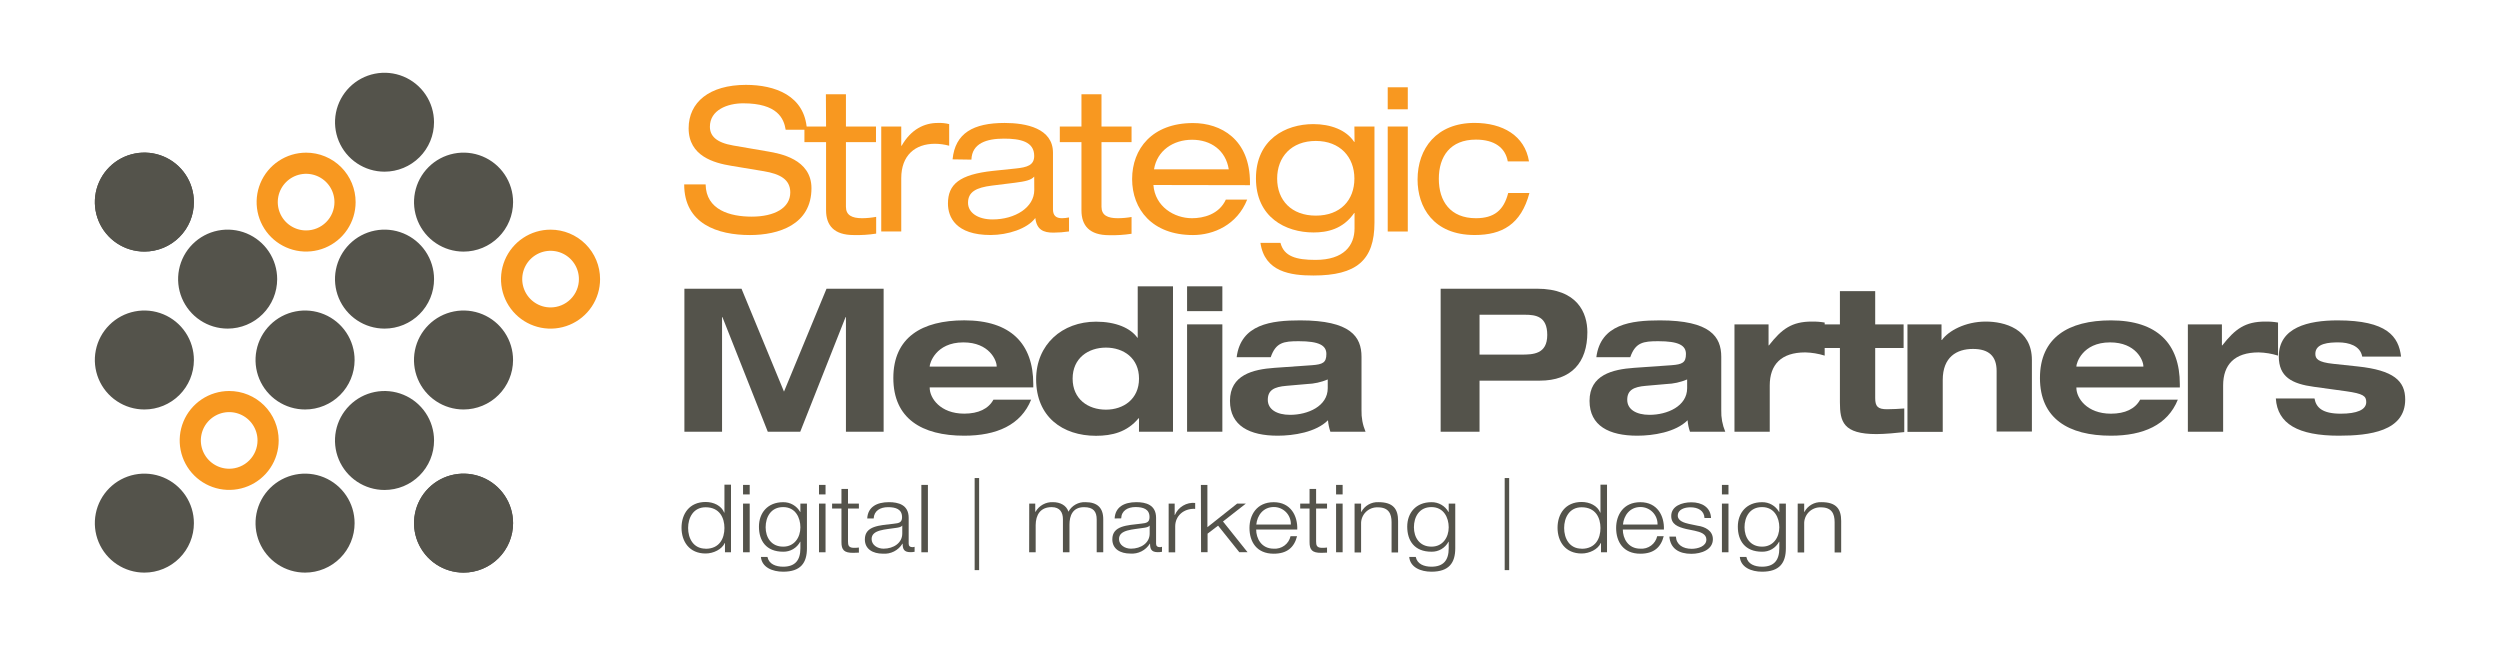 <svg width="410" height="106" viewBox="0 0 410 106" fill="none" xmlns="http://www.w3.org/2000/svg">
<path d="M115.723 30.243C115.792 34.444 119.745 35.529 123.284 35.529C127.001 35.529 129.604 34.117 129.604 31.557C129.604 29.416 127.926 28.526 125.237 28.073L119.911 27.189C117.119 26.73 112.936 25.611 112.936 21.042C112.936 16.777 116.326 13.919 122.342 13.919C127.047 13.919 132.005 15.641 132.333 21.277H128.851C128.558 19.435 127.507 16.944 121.882 16.944C119.32 16.944 116.424 18.023 116.424 20.784C116.424 22.23 117.378 23.378 120.267 23.866L126.013 24.853C127.851 25.18 133.08 26.07 133.08 30.863C133.08 36.838 127.719 38.548 122.985 38.548C117.694 38.548 112.207 36.711 112.207 30.243H115.723Z" fill="#F89820"/>
<path d="M135.447 15.463H138.733V20.749H143.663V23.309H138.733V33.916C138.733 35.299 139.721 35.787 141.393 35.787C142.164 35.78 142.933 35.705 143.691 35.563V38.313C142.475 38.502 141.245 38.58 140.014 38.548C136.785 38.548 135.475 36.975 135.475 34.479V23.309H131.925V20.749H135.475L135.447 15.463Z" fill="#F89820"/>
<path d="M144.524 20.749H147.805V23.9H147.874C149.419 21.18 151.614 20.164 153.786 20.164C154.418 20.137 155.051 20.2 155.665 20.353V23.9C154.904 23.694 154.12 23.586 153.332 23.579C150.074 23.579 147.805 25.479 147.805 29.227V37.963H144.524V20.749Z" fill="#F89820"/>
<path d="M156.222 26.133C156.647 21.834 159.612 20.164 164.765 20.164C168.287 20.164 172.688 21.042 172.688 25.048V34.312C172.688 35.328 173.154 35.787 174.17 35.787C174.556 35.778 174.941 35.736 175.32 35.661V37.957C174.469 38.085 173.611 38.15 172.751 38.152C171.114 38.152 170.028 37.687 169.792 35.753C168.483 37.526 165.259 38.542 162.467 38.542C156.722 38.542 155.464 35.592 155.464 33.377C155.464 30.226 157.342 28.613 162.858 28.021L166.61 27.631C168.448 27.436 169.609 27.109 169.609 25.565C169.609 23.2 167.31 22.735 164.633 22.735C161.812 22.735 159.405 23.493 159.313 26.179L156.222 26.133ZM169.609 28.957C169.109 29.531 168.218 29.749 166.38 29.979L162.668 30.438C160.1 30.765 158.756 31.454 158.756 33.262C158.756 34.875 160.364 35.988 162.777 35.988C166.489 35.988 169.62 34.014 169.62 31.161L169.609 28.957Z" fill="#F89820"/>
<path d="M177.359 15.463H180.645V20.749H185.575V23.309H180.645V33.916C180.645 35.299 181.634 35.787 183.311 35.787C184.07 35.785 184.828 35.718 185.575 35.586V38.336C184.357 38.525 183.124 38.603 181.892 38.571C178.669 38.571 177.359 36.998 177.359 34.502V23.309H173.808V20.749H177.359V15.463Z" fill="#F89820"/>
<path d="M189.16 30.34C189.424 33.887 192.579 35.787 195.48 35.787C197.353 35.787 199.921 35.173 201.036 32.739H204.535C202.891 36.872 199.042 38.548 195.652 38.548C188.947 38.548 185.667 34.312 185.667 29.364C185.667 24.417 188.947 20.181 195.652 20.181C200.191 20.181 204.994 22.804 204.994 29.939V30.369L189.16 30.34ZM201.518 27.775C201.024 24.658 198.594 22.919 195.503 22.919C192.412 22.919 189.758 24.687 189.258 27.775H201.518Z" fill="#F89820"/>
<path d="M222.121 20.749H225.413V36.516C225.413 42.687 222.46 45.183 215.393 45.183C211.676 45.183 207.402 44.609 206.712 39.828H209.998C210.573 42.067 212.595 42.623 215.744 42.623C220.409 42.623 222.144 40.259 222.144 37.458V34.932H222.087C220.242 37.595 217.651 38.123 215.416 38.123C210.82 38.123 205.977 35.627 205.977 29.256C205.977 22.884 210.809 20.353 215.382 20.353C218.209 20.353 220.805 21.306 222.087 23.28H222.144L222.121 20.749ZM215.801 23.114C211.78 23.114 209.453 25.743 209.453 29.29C209.453 32.837 211.791 35.363 215.801 35.363C219.812 35.363 222.121 32.837 222.121 29.29C222.121 25.743 219.76 23.114 215.784 23.114H215.801Z" fill="#F89820"/>
<path d="M227.585 14.315H230.877V17.925H227.585V14.315ZM227.585 20.749H230.877V37.968H227.585V20.749Z" fill="#F89820"/>
<path d="M250.825 31.655C249.446 36.821 246.321 38.542 241.851 38.542C235.014 38.542 232.48 33.91 232.48 29.445C232.48 24.354 235.606 20.158 241.822 20.158C246.418 20.158 250.067 22.224 250.756 26.472H247.274C246.884 24.239 245.108 22.896 242.052 22.896C237.84 22.896 235.967 25.651 235.967 29.33C235.967 33.009 237.858 35.787 242.052 35.787C245.011 35.787 246.614 34.513 247.343 31.655H250.825Z" fill="#F89820"/>
<path d="M135.55 47.347H144.915V70.8H138.733V52.014H138.67L131.241 70.8H125.915L118.481 52.014H118.417V70.8H112.241V47.347H121.606L128.575 64.228L135.55 47.347Z" fill="#54534B"/>
<path d="M169.109 65.542C167.431 69.715 163.421 71.454 158.129 71.454C151.16 71.454 146.507 68.63 146.507 61.989C146.507 55.348 151.178 52.536 158.147 52.536C165.771 52.536 169.459 56.376 169.459 63.011V63.533H152.47V63.602C152.47 65.272 154.194 67.838 158.129 67.838C160.462 67.838 162.105 67.046 162.927 65.542H169.109ZM163.455 60.124V60.061C163.455 59.102 162.243 56.152 157.991 56.152C153.424 56.152 152.47 59.63 152.47 60.061V60.124H163.455Z" fill="#54534B"/>
<path d="M186.799 68.601H186.724C184.845 70.863 182.381 71.471 179.749 71.471C174.257 71.471 169.925 68.355 169.925 62.207C169.925 56.496 174.199 52.754 179.749 52.754C183.007 52.754 185.408 53.804 186.523 55.383H186.586V46.957H192.372V70.8H186.793L186.799 68.601ZM181.369 67.184C184.242 67.184 186.799 65.462 186.799 62.093C186.799 58.723 184.259 57.007 181.369 57.007C178.479 57.007 175.911 58.729 175.911 62.093C175.911 65.456 178.439 67.184 181.369 67.184Z" fill="#54534B"/>
<path d="M194.681 46.957H200.467V51.026H194.681V46.957ZM194.681 53.196H200.467V70.8H194.681V53.196Z" fill="#54534B"/>
<path d="M202.811 58.586C203.5 53.161 208.499 52.542 213.227 52.542C221.518 52.542 223.287 55.228 223.287 58.517V67.253C223.252 68.469 223.477 69.678 223.948 70.8H218.18C217.973 70.192 217.842 69.562 217.789 68.923C215.819 70.897 212.136 71.454 209.539 71.454C204.943 71.454 201.714 69.847 201.714 65.743C201.714 61.473 205.494 60.577 209.016 60.325L215.158 59.894C216.939 59.762 217.525 59.469 217.525 58.057C217.525 56.645 216.341 55.957 212.992 55.957C210.521 55.957 209.24 56.152 208.396 58.586H202.811ZM217.749 62.23C216.667 62.686 215.51 62.941 214.336 62.982L210.975 63.275C208.941 63.441 207.919 63.998 207.919 65.571C207.919 67.144 209.401 68.033 211.573 68.033C214.497 68.033 217.749 66.615 217.749 63.665V62.23Z" fill="#54534B"/>
<path d="M236.266 47.347H252.043C258.719 47.347 260.328 51.325 260.328 54.476C260.328 59.469 257.691 62.425 252.537 62.425H242.644V70.8H236.266V47.347ZM242.644 58.155H249.481C251.445 58.155 253.749 58.086 253.749 54.935C253.749 51.882 251.876 51.617 250.067 51.617H242.644V58.155Z" fill="#54534B"/>
<path d="M261.799 58.586C262.494 53.161 267.492 52.542 272.226 52.542C280.505 52.542 282.287 55.228 282.287 58.517V67.253C282.249 68.468 282.473 69.677 282.941 70.8H277.156C276.944 70.194 276.812 69.563 276.765 68.923C274.783 70.897 271.1 71.454 268.509 71.454C263.913 71.454 260.684 69.847 260.684 65.743C260.684 61.473 264.47 60.577 267.981 60.325L274.134 59.894C275.903 59.762 276.495 59.469 276.495 58.057C276.495 56.645 275.312 55.957 271.956 55.957C269.497 55.957 268.21 56.152 267.36 58.586H261.799ZM276.691 62.23C275.606 62.687 274.448 62.941 273.272 62.982L269.923 63.275C267.883 63.441 266.866 63.998 266.866 65.571C266.866 67.144 268.343 68.033 270.52 68.033C273.439 68.033 276.691 66.615 276.691 63.665V62.23Z" fill="#54534B"/>
<path d="M284.453 53.196H290.043V56.64H290.106C292.209 53.948 293.858 52.737 297.138 52.737C297.845 52.724 298.551 52.778 299.247 52.898V58.322C298.212 57.998 297.137 57.821 296.052 57.794C292.111 57.794 290.238 59.797 290.238 63.218V70.8H284.453V53.196Z" fill="#54534B"/>
<path d="M301.746 47.743H307.532V53.196H312.191V57.07H307.532V65.278C307.532 66.656 307.957 67.115 309.468 67.115C310.485 67.115 311.375 67.052 312.3 66.989V70.863C311.214 70.995 309.048 71.19 307.756 71.19C302.269 71.19 301.746 69.152 301.746 65.967V57.07H298.098V53.196H301.746V47.743Z" fill="#54534B"/>
<path d="M327.445 60.841C327.445 58.402 326.164 57.225 323.567 57.225C320.872 57.225 318.609 58.574 318.609 62.316V70.823H312.823V53.196H318.408V55.762H318.477C319.522 54.281 322.286 52.737 325.67 52.737C328.663 52.737 333.231 53.885 333.231 59.05V70.777H327.445V60.841Z" fill="#54534B"/>
<path d="M357.166 65.542C355.488 69.715 351.478 71.454 346.192 71.454C339.217 71.454 334.552 68.63 334.552 61.995C334.552 55.36 339.217 52.542 346.192 52.542C353.81 52.542 357.493 56.382 357.493 63.017V63.539H340.527V63.608C340.527 65.278 342.251 67.844 346.192 67.844C348.525 67.844 350.162 67.052 350.984 65.548L357.166 65.542ZM351.512 60.124V60.061C351.512 59.102 350.294 56.152 346.054 56.152C341.458 56.152 340.527 59.63 340.527 60.061V60.124H351.512Z" fill="#54534B"/>
<path d="M358.809 53.196H364.393V56.64H364.457C366.565 53.948 368.203 52.737 371.5 52.737C372.203 52.725 372.905 52.779 373.597 52.898V58.322C372.566 57.998 371.495 57.821 370.414 57.794C366.467 57.794 364.594 59.797 364.594 63.218V70.8H358.809V53.196Z" fill="#54534B"/>
<path d="M379.578 65.347C379.843 66.862 380.894 67.844 383.887 67.844C386.513 67.844 388.064 67.218 388.064 65.938C388.064 64.951 387.57 64.561 384.772 64.165L379.515 63.441C375.832 62.948 373.724 61.794 373.724 58.454C373.724 53.69 378.561 52.542 383.365 52.542C391.483 52.542 393.384 55.199 393.775 58.482H387.404C387.076 56.674 385.169 56.152 383.497 56.152C381.986 56.152 379.716 56.278 379.716 58.023C379.716 58.844 380.136 59.401 382.641 59.665L386.662 60.095C392.54 60.721 394.453 62.454 394.453 65.513C394.453 70.731 388.599 71.454 383.577 71.454C376.901 71.454 373.506 69.514 373.235 65.347H379.578Z" fill="#54534B"/>
<path d="M31.8 85.792C31.8 84.186 31.324 82.617 30.431 81.282C29.538 79.948 28.269 78.907 26.784 78.293C25.299 77.679 23.666 77.519 22.09 77.832C20.514 78.146 19.066 78.919 17.93 80.055C16.794 81.191 16.021 82.637 15.708 84.212C15.395 85.787 15.557 87.419 16.173 88.902C16.788 90.385 17.831 91.652 19.167 92.543C20.504 93.434 22.075 93.909 23.682 93.908C24.749 93.908 25.805 93.698 26.79 93.29C27.776 92.882 28.671 92.284 29.425 91.531C30.179 90.777 30.777 89.882 31.184 88.897C31.592 87.913 31.801 86.858 31.8 85.792Z" fill="#54534B"/>
<path d="M58.154 85.792C58.154 84.186 57.678 82.617 56.785 81.282C55.892 79.948 54.623 78.907 53.138 78.293C51.653 77.679 50.02 77.519 48.444 77.832C46.867 78.146 45.42 78.919 44.284 80.055C43.148 81.191 42.375 82.637 42.062 84.212C41.749 85.787 41.911 87.419 42.527 88.902C43.142 90.385 44.185 91.652 45.521 92.543C46.858 93.434 48.429 93.909 50.036 93.908C51.103 93.908 52.159 93.698 53.144 93.29C54.13 92.882 55.025 92.284 55.779 91.531C56.533 90.777 57.13 89.882 57.538 88.897C57.946 87.913 58.155 86.858 58.154 85.792Z" fill="#54534B"/>
<path d="M84.147 85.792C84.147 84.187 83.67 82.618 82.777 81.283C81.885 79.948 80.616 78.908 79.131 78.294C77.647 77.68 76.013 77.519 74.438 77.832C72.862 78.145 71.414 78.918 70.278 80.053C69.142 81.188 68.368 82.634 68.055 84.209C67.741 85.783 67.902 87.415 68.517 88.898C69.132 90.381 70.173 91.648 71.509 92.54C72.845 93.432 74.416 93.908 76.022 93.908C77.089 93.908 78.146 93.698 79.131 93.29C80.117 92.882 81.013 92.284 81.767 91.531C82.521 90.777 83.12 89.882 83.528 88.898C83.936 87.913 84.147 86.858 84.147 85.792Z" fill="#54534B"/>
<path d="M84.147 85.792C84.147 84.187 83.67 82.618 82.777 81.283C81.885 79.948 80.616 78.908 79.131 78.294C77.647 77.68 76.013 77.519 74.438 77.832C72.862 78.145 71.414 78.918 70.278 80.053C69.142 81.188 68.368 82.634 68.055 84.209C67.741 85.783 67.902 87.415 68.517 88.898C69.132 90.381 70.173 91.648 71.509 92.54C72.845 93.432 74.416 93.908 76.022 93.908C77.089 93.908 78.146 93.698 79.131 93.29C80.117 92.882 81.013 92.284 81.767 91.531C82.521 90.777 83.12 89.882 83.528 88.898C83.936 87.913 84.147 86.858 84.147 85.792Z" fill="#54534B"/>
<path d="M31.8 59.062C31.805 57.456 31.332 55.884 30.442 54.546C29.552 53.208 28.285 52.164 26.8 51.547C25.316 50.929 23.681 50.766 22.104 51.077C20.526 51.388 19.076 52.159 17.938 53.294C16.8 54.429 16.024 55.875 15.71 57.451C15.395 59.026 15.556 60.659 16.171 62.144C16.786 63.628 17.828 64.896 19.165 65.788C20.502 66.68 22.074 67.156 23.682 67.155C25.832 67.153 27.893 66.301 29.415 64.784C30.937 63.267 31.794 61.209 31.8 59.062Z" fill="#54534B"/>
<path d="M31.8 33.147C31.802 31.541 31.326 29.971 30.434 28.636C29.542 27.3 28.273 26.259 26.788 25.644C25.303 25.029 23.669 24.868 22.093 25.181C20.517 25.494 19.069 26.267 17.932 27.402C16.796 28.538 16.022 29.985 15.709 31.559C15.395 33.134 15.557 34.767 16.172 36.25C16.788 37.733 17.83 39.001 19.167 39.892C20.504 40.783 22.075 41.258 23.682 41.257C24.749 41.258 25.805 41.049 26.79 40.642C27.775 40.234 28.671 39.637 29.424 38.883C30.178 38.13 30.776 37.236 31.184 36.252C31.592 35.267 31.801 34.212 31.8 33.147Z" fill="#54534B"/>
<path d="M31.8 33.147C31.802 31.541 31.326 29.971 30.434 28.636C29.542 27.3 28.273 26.259 26.788 25.644C25.303 25.029 23.669 24.868 22.093 25.181C20.517 25.494 19.069 26.267 17.932 27.402C16.796 28.538 16.022 29.985 15.709 31.559C15.395 33.134 15.557 34.767 16.172 36.25C16.788 37.733 17.83 39.001 19.167 39.892C20.504 40.783 22.075 41.258 23.682 41.257C24.749 41.258 25.805 41.049 26.79 40.642C27.775 40.234 28.671 39.637 29.424 38.883C30.178 38.13 30.776 37.236 31.184 36.252C31.592 35.267 31.801 34.212 31.8 33.147Z" fill="#54534B"/>
<path d="M71.185 72.229C71.183 70.624 70.704 69.056 69.81 67.723C68.916 66.39 67.647 65.351 66.162 64.739C64.677 64.126 63.044 63.967 61.469 64.282C59.894 64.596 58.447 65.37 57.312 66.506C56.178 67.641 55.405 69.087 55.092 70.661C54.78 72.235 54.941 73.867 55.557 75.349C56.172 76.831 57.213 78.098 58.549 78.989C59.885 79.881 61.455 80.356 63.061 80.356C64.129 80.357 65.187 80.147 66.173 79.739C67.16 79.331 68.057 78.732 68.811 77.977C69.566 77.222 70.164 76.326 70.571 75.339C70.979 74.353 71.187 73.296 71.185 72.229Z" fill="#54534B"/>
<path d="M58.154 59.062C58.159 57.456 57.686 55.884 56.796 54.546C55.906 53.208 54.639 52.164 53.154 51.547C51.67 50.929 50.035 50.766 48.458 51.077C46.88 51.388 45.43 52.159 44.292 53.294C43.154 54.429 42.378 55.875 42.064 57.451C41.749 59.026 41.909 60.659 42.525 62.144C43.14 63.628 44.182 64.896 45.519 65.788C46.856 66.68 48.428 67.156 50.036 67.155C52.186 67.155 54.249 66.303 55.771 64.786C57.293 63.268 58.15 61.21 58.154 59.062Z" fill="#54534B"/>
<path d="M45.457 45.775C45.457 44.169 44.98 42.599 44.087 41.264C43.194 39.929 41.925 38.889 40.44 38.275C38.954 37.661 37.32 37.501 35.744 37.815C34.168 38.129 32.721 38.904 31.585 40.04C30.449 41.176 29.676 42.623 29.364 44.198C29.052 45.773 29.214 47.406 29.831 48.888C30.448 50.371 31.491 51.638 32.828 52.528C34.166 53.419 35.738 53.893 37.345 53.891C39.497 53.887 41.561 53.031 43.082 51.509C44.603 49.988 45.457 47.925 45.457 45.775Z" fill="#54534B"/>
<path d="M84.141 59.068C84.146 57.461 83.675 55.889 82.785 54.55C81.896 53.212 80.629 52.167 79.144 51.548C77.66 50.93 76.025 50.766 74.448 51.076C72.87 51.386 71.419 52.157 70.281 53.292C69.142 54.426 68.366 55.873 68.05 57.449C67.735 59.024 67.895 60.658 68.51 62.142C69.125 63.627 70.167 64.896 71.505 65.788C72.842 66.68 74.414 67.156 76.022 67.155C78.171 67.153 80.232 66.302 81.753 64.786C83.275 63.27 84.133 61.214 84.141 59.068Z" fill="#54534B"/>
<path d="M71.185 45.775C71.185 44.169 70.708 42.6 69.815 41.265C68.922 39.93 67.653 38.89 66.169 38.276C64.684 37.662 63.05 37.501 61.474 37.815C59.898 38.129 58.45 38.902 57.315 40.038C56.179 41.173 55.405 42.62 55.093 44.195C54.78 45.769 54.941 47.401 55.557 48.884C56.173 50.367 57.215 51.634 58.552 52.526C59.889 53.417 61.46 53.892 63.067 53.891C64.133 53.891 65.189 53.681 66.175 53.273C67.16 52.865 68.055 52.267 68.809 51.513C69.563 50.759 70.161 49.864 70.569 48.88C70.976 47.895 71.186 46.84 71.185 45.775Z" fill="#54534B"/>
<path d="M84.147 33.147C84.147 31.542 83.67 29.973 82.777 28.638C81.885 27.303 80.616 26.263 79.131 25.649C77.647 25.035 76.013 24.874 74.438 25.187C72.862 25.5 71.414 26.273 70.278 27.408C69.142 28.543 68.368 29.989 68.055 31.564C67.741 33.138 67.902 34.77 68.517 36.253C69.132 37.736 70.173 39.003 71.509 39.895C72.845 40.787 74.416 41.263 76.022 41.263C77.089 41.263 78.146 41.053 79.131 40.645C80.117 40.237 81.013 39.639 81.767 38.886C82.521 38.132 83.12 37.238 83.528 36.253C83.936 35.268 84.147 34.213 84.147 33.147Z" fill="#54534B"/>
<path d="M71.179 20.038C71.178 18.434 70.701 16.866 69.808 15.533C68.915 14.2 67.647 13.162 66.164 12.549C64.68 11.936 63.048 11.776 61.474 12.089C59.899 12.403 58.453 13.176 57.319 14.31C56.184 15.445 55.411 16.89 55.098 18.463C54.786 20.036 54.947 21.667 55.561 23.148C56.176 24.63 57.217 25.896 58.551 26.787C59.886 27.678 61.456 28.154 63.061 28.154C64.128 28.154 65.184 27.944 66.169 27.535C67.154 27.128 68.049 26.53 68.803 25.776C69.557 25.022 70.155 24.128 70.563 23.143C70.971 22.158 71.18 21.103 71.179 20.038Z" fill="#54534B"/>
<path d="M37.58 64.124C35.975 64.126 34.406 64.602 33.071 65.494C31.737 66.387 30.697 67.654 30.084 69.136C29.47 70.619 29.311 72.249 29.625 73.823C29.939 75.396 30.714 76.84 31.85 77.974C32.986 79.107 34.433 79.878 36.008 80.19C37.583 80.502 39.215 80.34 40.698 79.725C42.181 79.111 43.448 78.07 44.339 76.736C45.23 75.401 45.705 73.833 45.704 72.229C45.704 71.164 45.494 70.109 45.086 69.125C44.677 68.141 44.079 67.247 43.324 66.494C42.57 65.741 41.674 65.145 40.688 64.738C39.703 64.331 38.647 64.123 37.58 64.124ZM37.58 76.872C36.661 76.871 35.763 76.598 35 76.087C34.236 75.576 33.641 74.85 33.29 74.002C32.939 73.153 32.848 72.22 33.028 71.32C33.208 70.419 33.651 69.592 34.301 68.944C34.952 68.295 35.78 67.853 36.681 67.674C37.583 67.496 38.517 67.588 39.366 67.939C40.215 68.291 40.941 68.886 41.451 69.65C41.962 70.413 42.234 71.311 42.234 72.229C42.234 72.84 42.114 73.445 41.879 74.009C41.645 74.573 41.301 75.085 40.869 75.516C40.436 75.948 39.922 76.29 39.357 76.522C38.792 76.755 38.186 76.874 37.575 76.872H37.58Z" fill="#F89820"/>
<path d="M50.203 25.037C48.597 25.037 47.028 25.512 45.693 26.404C44.358 27.295 43.317 28.561 42.703 30.043C42.088 31.525 41.928 33.156 42.241 34.729C42.554 36.303 43.327 37.748 44.462 38.882C45.598 40.016 47.044 40.788 48.619 41.101C50.194 41.414 51.826 41.254 53.31 40.64C54.793 40.026 56.061 38.987 56.953 37.653C57.845 36.319 58.321 34.751 58.321 33.147C58.322 32.082 58.112 31.027 57.705 30.043C57.297 29.058 56.699 28.164 55.945 27.41C55.191 26.657 54.296 26.06 53.31 25.653C52.325 25.245 51.269 25.036 50.203 25.037ZM50.203 37.791C49.284 37.791 48.385 37.518 47.621 37.008C46.856 36.498 46.261 35.773 45.909 34.924C45.557 34.075 45.465 33.142 45.644 32.241C45.824 31.34 46.266 30.513 46.916 29.864C47.566 29.214 48.395 28.772 49.296 28.593C50.198 28.414 51.132 28.506 51.982 28.857C52.831 29.209 53.557 29.804 54.068 30.567C54.578 31.331 54.851 32.229 54.851 33.147C54.851 33.757 54.73 34.362 54.496 34.925C54.263 35.489 53.92 36.001 53.487 36.432C53.055 36.864 52.542 37.206 51.978 37.439C51.413 37.672 50.808 37.791 50.197 37.791H50.203Z" fill="#F89820"/>
<path d="M90.294 37.664C88.686 37.663 87.115 38.138 85.778 39.03C84.441 39.922 83.399 41.189 82.783 42.673C82.168 44.157 82.007 45.789 82.32 47.364C82.634 48.939 83.409 50.386 84.546 51.521C85.683 52.656 87.132 53.429 88.708 53.741C90.285 54.054 91.919 53.892 93.404 53.276C94.888 52.66 96.157 51.618 97.048 50.281C97.94 48.945 98.414 47.375 98.412 45.769C98.411 43.619 97.555 41.557 96.032 40.038C94.51 38.518 92.446 37.664 90.294 37.664ZM90.294 50.418C89.375 50.418 88.476 50.146 87.712 49.635C86.947 49.125 86.352 48.4 86 47.551C85.648 46.703 85.556 45.769 85.735 44.869C85.915 43.968 86.357 43.14 87.007 42.491C87.657 41.842 88.486 41.399 89.387 41.22C90.289 41.041 91.223 41.133 92.073 41.484C92.922 41.836 93.648 42.431 94.159 43.195C94.669 43.958 94.942 44.856 94.942 45.775C94.942 46.385 94.822 46.989 94.588 47.553C94.354 48.117 94.011 48.629 93.579 49.06C93.146 49.491 92.633 49.833 92.069 50.066C91.504 50.299 90.899 50.419 90.288 50.418H90.294Z" fill="#F89820"/>
<path d="M263.551 90.573H262.563V89.052H262.528C262.069 90.091 260.672 90.774 259.391 90.774C256.714 90.774 255.438 88.811 255.438 86.55C255.438 84.288 256.714 82.325 259.391 82.325C260.707 82.325 261.982 82.928 262.442 84.076H262.477V79.484H263.551V90.573ZM259.391 89.999C261.689 89.999 262.477 88.277 262.477 86.596C262.477 84.914 261.678 83.192 259.391 83.192C257.346 83.192 256.519 84.942 256.519 86.596C256.519 88.249 257.346 89.982 259.391 89.982V89.999Z" fill="#54534B"/>
<path d="M266.142 86.842C266.142 88.266 266.975 89.982 269.015 89.982C269.644 90.03 270.27 89.85 270.778 89.475C271.285 89.1 271.641 88.554 271.778 87.939H272.847C272.387 89.752 271.232 90.808 269.015 90.808C266.222 90.808 265.045 88.857 265.045 86.584C265.045 84.478 266.222 82.36 269.015 82.36C271.807 82.36 272.968 84.604 272.881 86.848L266.142 86.842ZM271.836 86.022C271.846 85.648 271.781 85.277 271.645 84.929C271.508 84.581 271.304 84.264 271.043 83.997C270.782 83.729 270.47 83.516 270.126 83.371C269.782 83.226 269.411 83.151 269.038 83.152C267.28 83.152 266.309 84.546 266.165 86.022H271.836Z" fill="#54534B"/>
<path d="M279.534 84.948C279.483 83.737 278.46 83.198 277.236 83.198C276.283 83.198 275.156 83.536 275.156 84.575C275.156 85.442 276.248 85.752 276.978 85.918L278.408 86.217C279.638 86.383 280.913 87.037 280.913 88.427C280.913 90.148 279.023 90.826 277.386 90.826C275.34 90.826 273.938 89.959 273.778 88.007H274.846C274.932 89.328 275.995 90.005 277.437 90.005C278.443 90.005 279.845 89.603 279.845 88.49C279.845 87.56 278.885 87.25 277.914 87.037L276.535 86.756C275.139 86.418 274.082 85.981 274.082 84.621C274.082 82.997 275.834 82.377 277.386 82.377C279.144 82.377 280.54 83.215 280.609 84.948H279.534Z" fill="#54534B"/>
<path d="M282.396 79.524H283.47V81.085H282.396V79.524ZM282.396 82.589H283.47V90.573H282.396V82.589Z" fill="#54534B"/>
<path d="M292.881 89.919C292.881 92.307 291.858 93.759 288.974 93.759C287.222 93.759 285.481 93.047 285.332 91.342H286.406C286.642 92.519 287.785 92.938 288.974 92.938C290.956 92.938 291.807 91.87 291.807 89.919V88.84H291.772C291.505 89.347 291.102 89.769 290.608 90.059C290.113 90.35 289.547 90.496 288.974 90.481C286.165 90.481 285.004 88.65 285.004 86.377C285.004 84.105 286.435 82.36 288.974 82.36C289.543 82.348 290.103 82.492 290.596 82.775C291.089 83.058 291.496 83.47 291.772 83.967H291.807V82.595H292.881V89.919ZM291.807 86.475C291.807 84.914 291.008 83.163 288.974 83.163C286.94 83.163 286.101 84.816 286.101 86.475C286.101 88.134 287.021 89.649 288.974 89.649C290.836 89.66 291.807 88.111 291.807 86.487V86.475Z" fill="#54534B"/>
<path d="M294.823 82.589H295.886V83.961H295.92C296.187 83.454 296.593 83.033 297.09 82.748C297.588 82.463 298.157 82.327 298.73 82.354C301.2 82.354 301.953 83.531 301.953 85.436V90.602H300.878V85.62C300.878 84.242 300.384 83.203 298.644 83.203C298.278 83.186 297.914 83.245 297.572 83.377C297.231 83.508 296.921 83.709 296.662 83.966C296.403 84.224 296.2 84.532 296.066 84.872C295.932 85.212 295.871 85.576 295.886 85.941V90.602H294.811L294.823 82.589Z" fill="#54534B"/>
<path d="M168.793 82.589H169.781V83.932H169.827C170.112 83.429 170.532 83.015 171.039 82.737C171.547 82.458 172.121 82.325 172.7 82.354C173.849 82.354 174.894 82.865 175.222 83.915C175.494 83.419 175.9 83.01 176.394 82.734C176.887 82.458 177.449 82.326 178.014 82.354C179.944 82.354 180.933 83.266 180.933 85.155V90.573H179.858V85.201C179.858 83.886 179.312 83.175 177.778 83.175C175.923 83.175 175.394 84.569 175.394 86.044V90.567H174.32V85.149C174.32 84.064 173.843 83.169 172.476 83.169C170.62 83.169 169.867 84.437 169.85 86.108V90.567H168.781L168.793 82.589Z" fill="#54534B"/>
<path d="M182.8 85.029C182.898 83.157 184.351 82.354 186.362 82.354C187.913 82.354 189.597 82.784 189.597 84.925V89.161C189.597 89.534 189.804 89.735 190.229 89.735C190.344 89.732 190.459 89.71 190.568 89.672V90.493C190.339 90.539 190.106 90.56 189.873 90.556C188.781 90.556 188.609 89.982 188.609 89.161H188.574C188.241 89.699 187.767 90.136 187.202 90.422C186.638 90.709 186.005 90.835 185.374 90.785C183.754 90.785 182.421 90.057 182.421 88.45C182.421 86.205 184.828 86.154 187.143 85.878C188.028 85.786 188.522 85.677 188.522 84.799C188.522 83.485 187.482 83.157 186.224 83.157C184.966 83.157 183.926 83.731 183.874 85.011L182.8 85.029ZM188.545 86.205H188.517C188.379 86.441 187.902 86.515 187.609 86.561C185.788 86.86 183.518 86.842 183.518 88.403C183.518 89.379 184.478 89.982 185.483 89.982C187.115 89.982 188.563 89.041 188.545 87.474V86.205Z" fill="#54534B"/>
<path d="M191.659 82.589H192.647V84.46H192.682C192.953 83.819 193.422 83.281 194.02 82.925C194.619 82.569 195.315 82.413 196.009 82.48V83.45C194.061 83.358 192.734 84.661 192.734 86.32V90.579H191.659V82.589Z" fill="#54534B"/>
<path d="M196.945 79.524H198.014V86.458L202.891 82.589H204.322L200.57 85.522L204.592 90.556H203.242L199.766 86.205L198.042 87.52V90.556H196.974L196.945 79.524Z" fill="#54534B"/>
<path d="M206.011 86.842C206.011 88.266 206.844 89.982 208.884 89.982C209.513 90.03 210.139 89.85 210.647 89.475C211.154 89.1 211.51 88.554 211.647 87.939H212.716C212.256 89.752 211.102 90.808 208.884 90.808C206.092 90.808 204.914 88.857 204.914 86.584C204.914 84.478 206.092 82.36 208.884 82.36C211.676 82.36 212.837 84.604 212.75 86.848L206.011 86.842ZM211.699 86.022C211.711 85.648 211.647 85.277 211.512 84.928C211.377 84.58 211.173 84.263 210.912 83.995C210.652 83.727 210.34 83.515 209.995 83.37C209.651 83.225 209.281 83.151 208.907 83.152C207.149 83.152 206.178 84.546 206.034 86.022H211.699Z" fill="#54534B"/>
<path d="M215.841 82.589H217.634V83.404H215.841V88.794C215.841 89.425 215.945 89.798 216.709 89.844C217.019 89.844 217.324 89.844 217.634 89.798V90.631C217.307 90.631 217.002 90.665 216.68 90.665C215.244 90.665 214.75 90.229 214.767 88.868V83.404H213.233V82.589H214.767V80.19H215.841V82.589Z" fill="#54534B"/>
<path d="M219.116 79.524H220.191V81.085H219.116V79.524ZM219.116 82.589H220.191V90.573H219.116V82.589Z" fill="#54534B"/>
<path d="M222.15 82.589H223.219V83.961H223.253C223.521 83.454 223.928 83.033 224.427 82.748C224.925 82.464 225.495 82.327 226.068 82.354C228.539 82.354 229.286 83.531 229.286 85.436V90.602H228.217V85.62C228.217 84.242 227.723 83.203 225.982 83.203C225.616 83.186 225.251 83.244 224.909 83.375C224.567 83.506 224.257 83.707 223.997 83.964C223.737 84.222 223.533 84.53 223.399 84.871C223.265 85.211 223.204 85.576 223.219 85.941V90.602H222.15V82.589Z" fill="#54534B"/>
<path d="M238.662 89.919C238.662 92.307 237.639 93.759 234.755 93.759C233.003 93.759 231.262 93.047 231.113 91.342H232.187C232.423 92.519 233.566 92.938 234.755 92.938C236.737 92.938 237.588 91.87 237.588 89.919V88.84H237.553C237.286 89.347 236.883 89.769 236.389 90.059C235.894 90.35 235.328 90.496 234.755 90.481C231.946 90.481 230.785 88.65 230.785 86.377C230.785 84.105 232.216 82.36 234.755 82.36C235.324 82.348 235.884 82.492 236.377 82.775C236.87 83.058 237.277 83.47 237.553 83.967H237.588V82.595H238.662V89.919ZM237.588 86.475C237.588 84.914 236.789 83.163 234.755 83.163C232.721 83.163 231.883 84.816 231.883 86.475C231.883 88.134 232.802 89.649 234.755 89.649C236.617 89.66 237.588 88.111 237.588 86.487V86.475Z" fill="#54534B"/>
<path d="M119.883 90.573H118.894V89.052H118.86C118.4 90.091 117.004 90.774 115.723 90.774C113.046 90.774 111.77 88.811 111.77 86.55C111.77 84.288 113.046 82.325 115.723 82.325C117.039 82.325 118.314 82.928 118.774 84.076H118.808V79.484H119.883V90.573ZM115.723 89.999C118.021 89.999 118.808 88.277 118.808 86.596C118.808 84.914 118.01 83.192 115.723 83.192C113.678 83.192 112.85 84.942 112.85 86.596C112.85 88.249 113.678 89.982 115.723 89.982V89.999Z" fill="#54534B"/>
<path d="M121.859 79.524H122.951V81.085H121.859V79.524ZM121.859 82.589H122.951V90.573H121.859V82.589Z" fill="#54534B"/>
<path d="M132.338 89.919C132.338 92.307 131.316 93.759 128.437 93.759C126.679 93.759 124.944 93.047 124.789 91.342H125.863C126.105 92.519 127.242 92.938 128.437 92.938C130.414 92.938 131.264 91.87 131.264 89.919V88.84H131.23C130.963 89.346 130.561 89.768 130.068 90.058C129.574 90.348 129.01 90.495 128.437 90.481C125.622 90.481 124.467 88.65 124.467 86.377C124.467 84.105 125.898 82.36 128.437 82.36C129.005 82.35 129.565 82.494 130.056 82.777C130.548 83.06 130.954 83.471 131.23 83.967H131.264V82.595H132.338V89.919ZM131.264 86.475C131.264 84.914 130.465 83.163 128.437 83.163C126.409 83.163 125.565 84.816 125.565 86.475C125.565 88.134 126.484 89.649 128.437 89.649C130.293 89.661 131.264 88.111 131.264 86.487V86.475Z" fill="#54534B"/>
<path d="M134.315 79.524H135.389V81.085H134.315V79.524ZM134.315 82.589H135.389V90.573H134.315V82.589Z" fill="#54534B"/>
<path d="M139.072 82.589H140.859V83.404H139.072V88.794C139.072 89.425 139.175 89.798 139.94 89.844C140.244 89.844 140.554 89.844 140.859 89.798V90.631C140.537 90.631 140.233 90.665 139.905 90.665C138.475 90.665 137.98 90.229 137.998 88.868V83.404H136.464V82.589H137.998V80.19H139.072V82.589Z" fill="#54534B"/>
<path d="M142.226 85.029C142.324 83.157 143.772 82.354 145.783 82.354C147.334 82.354 149.023 82.784 149.023 84.925V89.161C149.023 89.534 149.23 89.735 149.655 89.735C149.771 89.731 149.885 89.71 149.994 89.672V90.493C149.765 90.539 149.532 90.56 149.299 90.556C148.207 90.556 148.035 89.982 148.035 89.161H148C147.669 89.705 147.192 90.147 146.624 90.437C146.056 90.727 145.419 90.853 144.783 90.803C143.168 90.803 141.836 90.074 141.836 88.467C141.836 86.222 144.243 86.171 146.558 85.895C147.443 85.803 147.937 85.694 147.937 84.816C147.937 83.502 146.897 83.175 145.639 83.175C144.381 83.175 143.341 83.749 143.283 85.029H142.226ZM147.972 86.205H147.937C147.805 86.441 147.328 86.515 147.035 86.561C145.214 86.86 142.944 86.842 142.944 88.403C142.944 89.379 143.898 89.982 144.904 89.982C146.541 89.982 147.989 89.041 147.972 87.474V86.205Z" fill="#54534B"/>
<path d="M151.103 79.524H152.177V90.573H151.103V79.524Z" fill="#54534B"/>
<path d="M247.504 78.399H246.769V93.5H247.504V78.399Z" fill="#54534B"/>
<path d="M160.577 78.399H159.842V93.5H160.577V78.399Z" fill="#54534B"/>
</svg>
